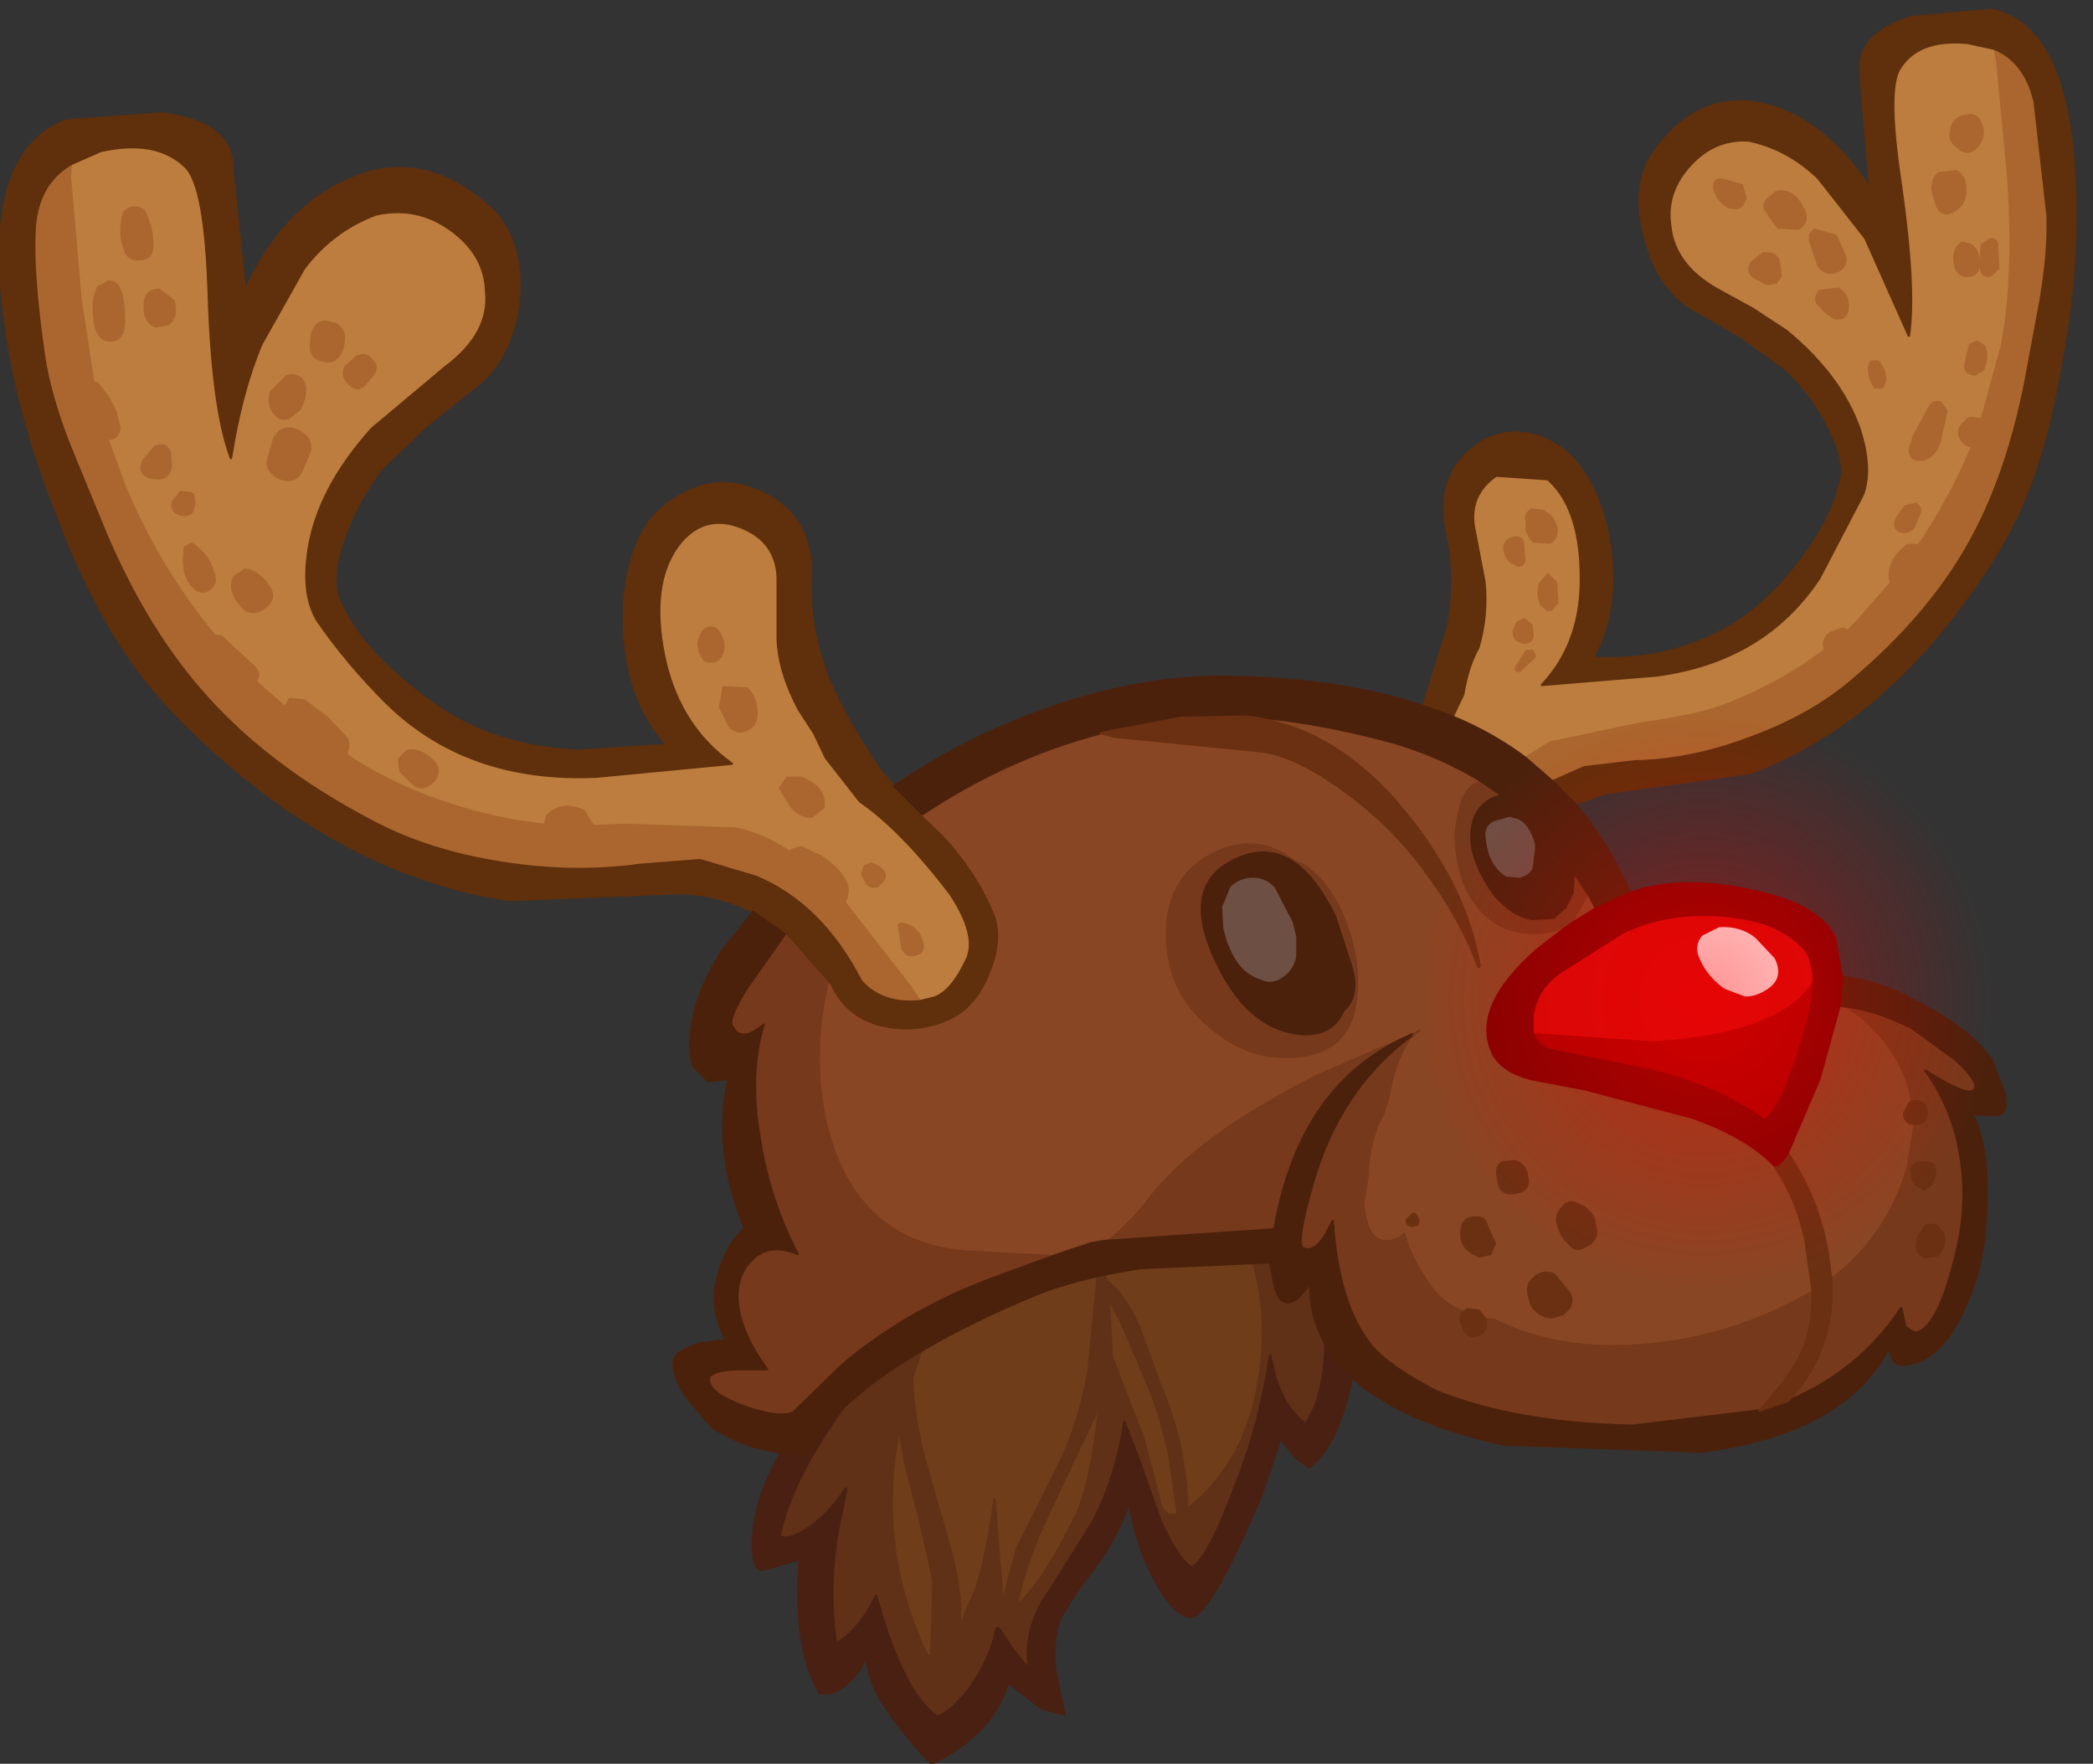 <?xml version="1.0" encoding="UTF-8" standalone="no"?>
<!-- Created with Inkscape (http://www.inkscape.org/) -->

<svg
   xmlns:dc="http://purl.org/dc/elements/1.1/"
   xmlns:cc="http://creativecommons.org/ns#"
   xmlns:rdf="http://www.w3.org/1999/02/22-rdf-syntax-ns#"
   xmlns:svg="http://www.w3.org/2000/svg"
   xmlns="http://www.w3.org/2000/svg"
   xmlns:xlink="http://www.w3.org/1999/xlink"
   xmlns:sodipodi="http://sodipodi.sourceforge.net/DTD/sodipodi-0.dtd"
   xmlns:inkscape="http://www.inkscape.org/namespaces/inkscape"
   width="89"
   height="75"
   id="svg3647"
   version="1.1"
   inkscape:version="0.47 r22583"
   sodipodi:docname="Nouveau document 5">
  <rect width="100%" height="100%" fill="#333333" stroke="none"/>
  <defs
     id="defs3649">
    <radialGradient
       inkscape:collect="always"
       xlink:href="#RadialGradID_2"
       id="radialGradient4048"
       gradientUnits="userSpaceOnUse"
       gradientTransform="matrix(0.015,0,0,-0.015,20.35,-13.55)"
       spreadMethod="pad"
       cx="0"
       cy="0"
       fx="0"
       fy="0"
       r="819.2" />
  </defs>
  <sodipodi:namedview
     id="base"
     pagecolor="#ffffff"
     bordercolor="#666666"
     borderopacity="1.0"
     inkscape:pageopacity="0.0"
     inkscape:pageshadow="2"
     inkscape:zoom="2.8"
     inkscape:cx="46.181192"
     inkscape:cy="19.149997"
     inkscape:document-units="px"
     inkscape:current-layer="layer1"
     showgrid="false"
     inkscape:window-width="1366"
     inkscape:window-height="716"
     inkscape:window-x="-8"
     inkscape:window-y="-8"
     inkscape:window-maximized="1" />
  <g
     inkscape:label="Calque 1"
     inkscape:groupmode="layer"
     id="layer1"
     transform="translate(-328.819,-476.512)">
    <g
       id="g4023">
      <g
         id="40"
         transform="translate(373.299,539.784)">
<path
   style="fill:#703d1a;fill-opacity:1;stroke:#703d1a;stroke-width:0.1;stroke-linejoin:round;stroke-miterlimit:4;stroke-opacity:1;stroke-dasharray:none;stroke-linecap:round"
   d="M 9.25,-3.35 Q 9.1,-1.65 7.65,1.75 6.2,4.95 5.75,5 4.85,5 3,-0.9 2.65,1.25 1.75,2.4 0.6,3.85 -0.15,5.5 L -0.6,7.3 -0.3,9.05 -1.4,8.35 -2.35,7.5 Q -2.7,8.7 -3.65,10 -4.75,11.45 -5.3,10.95 -6.15,10.25 -7.05,8.3 L -7.8,6.05 -8.85,7.5 Q -9.4,8.2 -9.75,8.05 L -10,6.95 -10.1,5.75 -10.35,3.8 q -0.05,-1.05 0.4,-1.9 l -1,0.6 Q -11.7,3 -12.05,2.8 -12.45,2.6 -12.3,1.85 L -11.95,0.7 -11,-1.5 q 1.2,-2.25 2.45,-3.2 l 0.9,-1.05 0.7,-1 q 0.5,-0.5 1.4,-1 l 0.15,-0.1 1,-0.55 2.8,-1.2 q 2.2,-1.05 5.8,-1.35 l 3.8,-0.1 -0.05,-0.05 1.1,0.15 q 1.85,0.25 2.65,1.4 l 0,0.05 q 0.65,1.05 0.65,2.45 l -0.35,2.5 -0.55,1.7 q -0.5,1.4 -0.75,1.35 L 9.9,-2.2 9.25,-3.35"
   id="path3856" />

</g>
      <g
         id="41"
         transform="translate(373.656,539.873)">
<path
   style="fill:#603116;fill-opacity:1;stroke:#603116;stroke-width:0.1;stroke-linejoin:round;stroke-miterlimit:4;stroke-opacity:1;stroke-dasharray:none;stroke-linecap:round"
   d="m 7.95,-11.1 1.1,0.15 q 1.85,0.25 2.65,1.4 l 0,0.05 q 0.65,1.05 0.65,2.45 l -0.35,2.5 -0.55,1.7 q -0.5,1.4 -0.75,1.35 L 9.9,-2.2 9.25,-3.35 Q 9.1,-1.65 7.65,1.75 6.2,4.95 5.75,5 4.85,5 3,-0.9 2.65,1.25 1.75,2.4 0.6,3.85 -0.15,5.5 L -0.6,7.3 -0.3,9.05 -1.4,8.35 -2.35,7.5 Q -2.7,8.7 -3.65,10 -4.75,11.45 -5.3,10.95 -6.15,10.25 -7.05,8.3 L -7.8,6.05 -8.85,7.5 Q -9.4,8.2 -9.75,8.05 L -10,6.95 -10.1,5.75 -10.35,3.8 q -0.05,-1.05 0.4,-1.9 l -1,0.6 Q -11.7,3 -12.05,2.8 -12.45,2.6 -12.3,1.85 L -11.95,0.7 -11,-1.5 q 1.2,-2.25 2.45,-3.2 l 0.9,-1.05 0.7,-1 q 0.5,-0.5 1.4,-1 l 0.15,-0.1 0.45,-0.25 -1.1,3.35 q 0.05,1.55 0.5,3.35 l 1.2,4.2 q 0.45,1.75 0.3,3.05 l 0.7,-1.6 Q -2.9,2.9 -2.55,0.4 L -2.2,4.75 -1.6,2.5 0,-0.7 q 1.05,-2 1.45,-4.4 l 0.45,-4.6 0.1,0 0.2,0.8 q 0.75,0.5 1.4,1.95 l 0.9,2.5 q 1.1,2.55 1.15,5.25 2.4,-1.85 3,-5.25 Q 9.3,-7.85 8,-11.05 L 7.95,-11.1 m -5.65,2.9 0.15,2.55 1.35,3.5 0.75,2.9 0.3,0.3 0.4,0 L 4.9,-1.4 Q 4.5,-3.35 3.75,-5 L 2.9,-7 2.3,-8.2 M 1.9,-3.55 -0.25,1 Q -1.25,3.1 -1.6,4.9 -0.5,4 0.95,1 1.45,-0.05 1.8,-2.6 l 0.1,-0.95 m -8.5,0.95 q -1,5 1.15,9.55 l 0.2,0.2 L -5.2,5.8 -5.15,3.85 -5.7,1.35 -6.35,-1.15 -6.6,-2.6"
   id="path3883" />

</g>
      <g
         id="42"
         transform="translate(373.677,541.112)">
<path
   style="fill:#492012;fill-opacity:1;stroke:#492012;stroke-width:0.1;stroke-linejoin:round;stroke-miterlimit:4;stroke-opacity:1;stroke-dasharray:none;stroke-linecap:round"
   d="M 8.75,-0.95 Q 6.5,4.35 5.7,4.15 5.05,4.05 4.25,2.6 3.45,1.1 3.15,-0.7 2.85,0.3 1.95,1.7 L 1.05,2.9 0.25,4.15 Q -0.1,4.95 0,6.35 L 0.4,8.3 -0.55,8.05 -2,6.95 Q -2.6,9.1 -5.25,10.4 -7.65,7.85 -7.9,6.45 L -8.05,5.85 Q -8.2,6.4 -8.8,6.95 -9.4,7.5 -9.9,7.4 l -0.1,0 q -1.15,-2 -0.85,-5.7 l -1.55,0.45 q -0.3,0.05 -0.4,-0.45 -0.15,-1 0.2,-2.35 0.45,-1.5 1.4,-2.85 l 0.35,-0.5 0.65,-0.15 1.5,-1 q -2.5,3.35 -3,5.85 0.3,0.25 1.1,-0.25 0.95,-0.6 1.7,-1.75 0.1,-0.15 -0.35,1.85 -0.4,2.6 -0.05,4.75 1,-0.6 1.7,-2.05 1.1,4.1 2.6,5.15 0.6,-0.2 1.4,-1.25 0.85,-1.2 1.1,-2.45 0.05,-0.2 0.25,0.15 l 0.4,0.6 0.75,0.95 Q -1.35,4.65 -0.3,3.15 l 1.95,-3.1 q 1,-2 1.3,-4.2 L 3.6,-2.45 4.5,0.1 Q 5.25,1.7 5.8,2.05 6.5,1.75 7.7,-1.5 8.7,-4 9.15,-6.95 l 0.25,1 q 0.4,1.25 1.25,1.9 0.75,-1.05 0.85,-3.15 l -0.1,-3.2 1.1,1.25 q 0.6,0.95 0.05,3.5 -0.6,2.6 -1.75,3.45 l -0.6,-0.45 -0.6,-0.8 -0.85,2.5"
   id="path3910" />

</g>
      <g
         id="43"
         transform="translate(380.938,532.587)">
<path
   style="fill:#bc7d3f;fill-opacity:1;stroke:#bc7d3f;stroke-width:0.1;stroke-linejoin:round;stroke-miterlimit:4;stroke-opacity:1;stroke-dasharray:none;stroke-linecap:round"
   d="m 9.65,-25.6 0.45,-0.95 q 0.2,-1.2 0.65,-2 0.4,-1.4 0.25,-2.8 l -0.45,-2.35 q -0.2,-1.35 0.95,-2.15 l 2.2,0.15 q 1.35,1.2 1.4,3.95 0.1,2.95 -1.65,4.8 l 4.85,-0.4 q 4.6,-0.6 6.95,-4.15 l 1.85,-3.55 q 0.4,-1.1 -0.15,-2.8 -0.8,-2.25 -3.1,-4.15 l -1.45,-0.95 -1.55,-0.85 q -1.8,-1.05 -1.95,-2.7 -0.2,-1.4 0.85,-2.55 1.05,-1.15 2.5,-1.05 1.65,0.35 2.95,1.6 l 2,2.55 1.85,4.15 q 0.3,-1.95 -0.35,-6.5 -0.6,-3.95 -0.05,-4.85 0.8,-1.3 2.9,-1.1 l 1.15,0.25 0.1,0.45 0.45,4.7 q 0.35,4.45 -0.25,7.5 l -0.85,3.1 -0.5,-0.05 -0.1,0.05 -0.2,0.2 q -0.3,0.3 -0.05,0.7 0.2,0.25 0.45,0.25 -0.95,2.25 -2.3,4.25 l -0.05,-0.05 -0.4,0 q -0.85,0.65 -0.75,1.45 l 0.05,0.15 -1.45,1.65 -0.4,0.4 -0.2,-0.1 -0.55,0.2 q -0.3,0.25 -0.25,0.55 l 0.05,0.15 q -1.75,1.35 -4.1,2.3 -1.25,0.5 -3.8,0.85 l -3.8,0.8 -1.05,0.65 q -1.4,-1.05 -3.1,-1.75 M 31.1,-49.85 q 0.45,0.45 0.85,0 0.35,-0.4 0.2,-0.85 -0.15,-0.6 -0.7,-0.45 -0.55,0.1 -0.6,0.65 -0.1,0.4 0.25,0.65 m -0.05,1.05 -0.75,0.1 q -0.25,0.25 -0.25,0.7 l 0.2,0.7 q 0.3,0.5 0.75,0.15 0.45,-0.25 0.45,-0.8 0.05,-0.6 -0.4,-0.85 m 1.45,2.9 -0.35,0.25 -0.05,0.8 q 0,0.55 0.4,0.5 l 0.35,-0.3 -0.05,-1.05 q -0.05,-0.25 -0.3,-0.2 m -1.4,0.35 q -0.2,0.4 -0.05,0.85 0.1,0.35 0.5,0.35 0.4,0 0.45,-0.35 0.1,-0.75 -0.4,-1 l -0.3,-0.05 -0.2,0.2 m 0.35,5 q 0,0.3 0.2,0.35 l 0.2,0.05 0.35,-0.2 q 0.25,-0.55 0.05,-1 l -0.3,-0.2 -0.3,0.15 -0.2,0.85 m -1.05,1.6 q -0.3,-0.1 -0.45,0.15 l -0.7,1.3 -0.15,0.55 q 0,0.35 0.25,0.4 0.65,0.15 1,-0.7 l 0.3,-1.35 -0.25,-0.35 m -4.05,-6.2 -0.4,-0.9 -0.9,-0.25 -0.2,0.2 0,0.25 0.35,1.05 q 0.25,0.4 0.7,0.3 0.5,-0.15 0.45,-0.65 m -3.2,-1.7 0.35,0.45 0.85,0.05 q 0.45,-0.25 0.25,-0.75 -0.45,-1 -1.2,-0.8 l -0.4,0.35 q -0.2,0.3 0.05,0.5 l 0.1,0.2 m -2.35,-1.1 q 0.3,0.65 0.7,0.7 0.45,0.1 0.55,-0.3 l 0.05,-0.1 -0.15,-0.55 -0.9,-0.25 q -0.35,0 -0.25,0.5 m 1.65,3.65 0.55,0.3 0.4,-0.05 0.2,-0.3 -0.1,-0.7 q -0.2,-0.3 -0.65,-0.25 l -0.5,0.4 q -0.2,0.35 0.1,0.6 m 5,3.6 -0.1,0.25 0.05,0.45 0.2,0.4 0.3,0 q 0.35,-0.45 -0.15,-1.1 l -0.3,0 m -1.55,-1.85 q 0.55,0.1 0.55,-0.5 0.05,-0.45 -0.4,-0.75 l -0.8,0.1 q -0.3,0.4 0.05,0.65 l 0.15,0.2 0.45,0.3 m 3.45,7.9 -0.45,0.1 -0.35,0.5 q -0.2,0.4 0.1,0.55 0.3,0.15 0.6,-0.15 l 0.25,-0.6 q 0.1,-0.25 -0.15,-0.4 M 13.5,-34.35 13,-34.4 q -0.3,0.2 -0.2,0.5 l 0,0.25 q 0,0.3 0.3,0.6 l 0.7,0.05 q 0.35,-0.25 0.25,-0.7 l -0.2,-0.4 -0.35,-0.25 m -1.2,2.25 q 0.3,0.2 0.4,-0.15 l -0.05,-0.7 q -0.05,-0.35 -0.45,-0.25 -0.4,0.15 -0.35,0.5 0.1,0.5 0.45,0.6 m 1.05,0.85 q -0.1,0.45 0.05,0.85 l 0.25,0.25 0.2,0 0.25,-0.3 -0.05,-0.85 -0.35,-0.35 -0.35,0.4 m -0.65,1.5 -0.3,0.15 -0.15,0.35 q 0,0.3 0.15,0.4 l 0.25,0.1 q 0.4,0 0.4,-0.3 L 13,-29.5 12.7,-29.75 m 0.35,1.35 -0.25,0 -0.45,0.7 q -0.05,0.05 0.05,0.15 l 0.1,0 0.65,-0.6 -0.1,-0.25 m -26.45,14.3 -2.8,-3.6 0.1,-0.3 q 0.2,-0.75 -1.1,-1.65 l -0.85,-0.4 -0.35,0.1 -0.15,0.1 q -1.2,-0.8 -2.35,-1 l -4.6,-0.15 -1.4,0.05 -0.4,-0.65 q -0.9,-0.4 -1.55,0.2 l -0.1,0.4 -1.15,-0.15 q -4.1,-0.75 -7.1,-2.7 l -0.2,-0.15 0,-0.05 q 0.15,-0.25 0.05,-0.6 l -0.85,-0.9 -1,-0.75 -0.6,-0.05 -0.2,0.35 -1.25,-1.1 q 0.25,-0.35 -0.1,-0.65 L -42.7,-29 -43,-29.05 q -2.35,-2.85 -3.8,-6.3 l -0.75,-2.05 0.25,-0.05 q 0.25,-0.15 0.25,-0.45 l -0.15,-0.65 -0.3,-0.6 -0.5,-0.65 -0.05,0 -0.1,0 -0.55,-3.6 -0.45,-5.2 0.05,-0.5 1.25,-0.55 q 2.4,-0.55 3.65,0.7 0.8,0.85 0.95,5.2 0.15,5.05 0.95,7.15 0.45,-2.85 1.3,-4.85 l 1.8,-3.2 q 1.2,-1.6 3.05,-2.3 1.75,-0.4 3.2,0.65 1.45,1.05 1.5,2.6 0.2,1.8 -1.75,3.25 l -1.55,1.3 -1.55,1.3 q -2.3,2.55 -2.7,5.15 -0.3,1.95 0.4,3.05 1.25,1.8 2.9,3.45 3.45,3.4 8.95,3.15 L -21,-23.6 q -2.4,-1.7 -2.95,-4.95 -0.5,-2.95 0.8,-4.5 1.05,-1.2 2.55,-0.6 1.5,0.6 1.55,2.15 l 0,2.6 q 0.05,1.4 0.9,3 l 0.65,1 0.5,1.05 1.45,1.85 q 1.8,1.25 3.85,3.95 1.15,1.75 0.7,2.75 -0.65,1.4 -1.4,1.65 l -0.6,0.15 -0.4,-0.6 m -33.5,-32.75 q -0.15,0.8 0.1,1.4 0.1,0.4 0.6,0.4 0.5,0 0.55,-0.45 0.05,-0.7 -0.25,-1.4 -0.1,-0.35 -0.5,-0.35 -0.4,0 -0.5,0.4 m -0.6,2.75 -0.45,0.25 q -0.25,0.5 -0.15,1.35 0.1,0.95 0.75,0.9 0.55,-0.05 0.5,-1 0,-0.85 -0.25,-1.3 -0.15,-0.2 -0.4,-0.2 m 2.75,0.8 -0.6,-0.45 q -0.5,0 -0.6,0.45 -0.1,0.9 0.45,1.1 l 0.55,-0.1 q 0.4,-0.35 0.2,-1 m 0.85,8.8 0.05,-0.2 -0.05,-0.35 -0.1,-0.05 -0.45,-0.05 -0.3,0.4 q -0.15,0.4 0.3,0.55 0.5,0.1 0.55,-0.3 m -1,-2.35 q -0.2,-0.45 -0.65,-0.2 l -0.5,0.6 q -0.2,0.6 0.45,0.7 0.7,0.1 0.75,-0.55 l -0.05,-0.55 m 0.65,4.05 q -0.2,1.3 0.5,1.8 0.25,0.15 0.5,0 0.3,-0.2 0.25,-0.5 -0.15,-0.9 -0.95,-1.45 l -0.3,0.15 m 2.55,0.95 -0.45,0.3 q -0.3,0.55 0.35,1.3 0.4,0.4 0.95,0 0.5,-0.4 0.15,-0.9 -0.45,-0.65 -1,-0.7 m 3.85,-10.45 -0.1,0 q -0.65,-0.3 -0.9,0.4 l -0.05,0.55 q 0,0.5 0.5,0.6 0.5,0.15 0.75,-0.3 0.15,-0.3 0.15,-0.65 0,-0.4 -0.35,-0.6 m 0.9,1.4 -0.5,0.45 q -0.15,0.45 0.25,0.75 0.35,0.3 0.65,-0.1 l 0.25,-0.3 q 0.3,-0.35 0,-0.65 -0.25,-0.35 -0.65,-0.15 m -2.9,2.6 0.45,-0.35 q 0.3,-0.55 0.25,-0.95 -0.1,-0.6 -0.75,-0.5 l -0.7,0.7 q -0.15,0.55 0.2,0.95 0.2,0.25 0.55,0.15 m -0.6,0.85 -0.3,1.05 q 0.1,0.55 0.65,0.7 0.55,0.15 0.8,-0.35 l 0.25,-0.6 q 0.35,-0.65 -0.3,-1.05 -0.7,-0.4 -1.1,0.25 m 18.25,8.2 q -0.4,0.55 -0.05,1.1 0.1,0.25 0.4,0.2 0.25,0 0.4,-0.25 0.25,-0.5 -0.15,-1.05 -0.3,-0.3 -0.6,0 m 1.85,4.2 q 0.4,-0.2 0.4,-0.65 0,-0.7 -0.4,-1.1 l -1,-0.05 -0.15,0.85 0.4,0.8 q 0.35,0.35 0.75,0.15 m -14.15,2.35 q 0.4,0.25 0.8,-0.15 0.35,-0.4 0.05,-0.8 -0.55,-0.6 -1.15,-0.5 l -0.35,0.35 0.05,0.5 0.6,0.6 m 19.45,3.35 -0.3,0.1 -0.1,0.35 0.15,0.3 q 0.1,0.3 0.5,0.2 l 0.15,-0.15 q 0.35,-0.35 -0.1,-0.65 l -0.3,-0.15 m -3.6,-3.65 -0.3,0.45 0.5,0.8 q 0.45,0.45 0.85,0.4 l 0.5,-0.4 Q -17,-22.6 -18.05,-23 l -0.6,0 m 4.85,6.2 -0.1,0.05 0.15,1 q 0.2,0.4 0.6,0.25 0.35,-0.1 0.25,-0.5 -0.2,-0.7 -0.9,-0.8"
   id="path3966" />

<path
   style="fill:#aa662e;fill-opacity:1;stroke:#aa662e;stroke-width:0.1;stroke-linejoin:round;stroke-miterlimit:4;stroke-opacity:1;stroke-dasharray:none;stroke-linecap:round"
   d="m 12.75,-23.85 1.05,-0.65 3.8,-0.8 q 2.55,-0.35 3.8,-0.85 2.35,-0.95 4.1,-2.3 l -0.05,-0.15 q -0.05,-0.3 0.25,-0.55 l 0.55,-0.2 0.2,0.1 0.4,-0.4 1.45,-1.65 -0.05,-0.15 q -0.1,-0.8 0.75,-1.45 l 0.4,0 0.05,0.05 q 1.35,-2 2.3,-4.25 -0.25,0 -0.45,-0.25 -0.25,-0.4 0.05,-0.7 l 0.2,-0.2 0.1,-0.05 0.5,0.05 0.85,-3.1 q 0.6,-3.05 0.25,-7.5 L 32.8,-53.55 32.7,-54 q 1.3,0.55 1.7,2.25 l 0.55,4.85 q 0.05,1.55 -0.3,3.6 L 34,-39.8 q -0.8,4.05 -2.45,6.95 -1.75,3.05 -4.9,5.7 -1.75,1.5 -4.35,2.45 -2.5,0.95 -4.9,1 l -2.15,0.25 -1.35,0.6 -1.15,-1 m 18.1,-26.65 q 0.05,-0.55 0.6,-0.65 0.55,-0.15 0.7,0.45 0.15,0.45 -0.2,0.85 -0.4,0.45 -0.85,0 -0.35,-0.25 -0.25,-0.65 m 0.6,2.55 q 0,0.55 -0.45,0.8 -0.45,0.35 -0.75,-0.15 l -0.2,-0.7 q 0,-0.45 0.25,-0.7 l 0.75,-0.1 q 0.45,0.25 0.4,0.85 m 1.35,2.25 0.05,1.05 -0.35,0.3 q -0.4,0.05 -0.4,-0.5 l 0.05,-0.8 0.35,-0.25 q 0.25,-0.05 0.3,0.2 m -1.5,-0.05 0.3,0.05 q 0.5,0.25 0.4,1 -0.05,0.35 -0.45,0.35 -0.4,0 -0.5,-0.35 -0.15,-0.45 0.05,-0.85 l 0.2,-0.2 m 0.35,4.35 0.3,-0.15 0.3,0.2 q 0.2,0.45 -0.05,1 l -0.35,0.2 -0.2,-0.05 q -0.2,-0.05 -0.2,-0.35 l 0.2,-0.85 m -1,2.8 -0.3,1.35 q -0.35,0.85 -1,0.7 -0.25,-0.05 -0.25,-0.4 l 0.15,-0.55 0.7,-1.3 q 0.15,-0.25 0.45,-0.15 l 0.25,0.35 m -4.75,-5.9 q -0.45,0.1 -0.7,-0.3 l -0.35,-1.05 0,-0.25 0.2,-0.2 0.9,0.25 0.4,0.9 q 0.05,0.5 -0.45,0.65 m -2.85,-2.55 q -0.25,-0.2 -0.05,-0.5 l 0.4,-0.35 q 0.75,-0.2 1.2,0.8 0.2,0.5 -0.25,0.75 l -0.85,-0.05 -0.35,-0.45 -0.1,-0.2 m -2,-1.4 0.9,0.25 0.15,0.55 -0.05,0.1 q -0.1,0.4 -0.55,0.3 -0.4,-0.05 -0.7,-0.7 -0.1,-0.5 0.25,-0.5 m 1.3,3.55 0.5,-0.4 q 0.45,-0.05 0.65,0.25 l 0.1,0.7 -0.2,0.3 -0.4,0.05 -0.55,-0.3 q -0.3,-0.25 -0.1,-0.6 m 5.4,4.2 q 0.5,0.65 0.15,1.1 l -0.3,0 -0.2,-0.4 -0.05,-0.45 0.1,-0.25 0.3,0 m -2.3,-2.15 -0.15,-0.2 q -0.35,-0.25 -0.05,-0.65 l 0.8,-0.1 q 0.45,0.3 0.4,0.75 0,0.6 -0.55,0.5 l -0.45,-0.3 m 4.05,8.6 -0.25,0.6 q -0.3,0.3 -0.6,0.15 -0.3,-0.15 -0.1,-0.55 l 0.35,-0.5 0.45,-0.1 q 0.25,0.15 0.15,0.4 m -15.65,0.15 0.2,0.4 q 0.1,0.45 -0.25,0.7 l -0.7,-0.05 q -0.3,-0.3 -0.3,-0.6 l 0,-0.25 q -0.1,-0.3 0.2,-0.5 l 0.5,0.05 0.35,0.25 m -2,1.4 q -0.05,-0.35 0.35,-0.5 0.4,-0.1 0.45,0.25 l 0.05,0.7 q -0.1,0.35 -0.4,0.15 -0.35,-0.1 -0.45,-0.6 m 1.85,1.05 0.35,0.35 0.05,0.85 -0.25,0.3 -0.2,0 -0.25,-0.25 q -0.15,-0.4 -0.05,-0.85 l 0.35,-0.4 m -0.7,2.15 0.05,0.45 q 0,0.3 -0.4,0.3 l -0.25,-0.1 q -0.15,-0.1 -0.15,-0.4 l 0.15,-0.35 0.3,-0.15 0.3,0.25 m 0.15,1.35 -0.65,0.6 -0.1,0 q -0.1,-0.1 -0.05,-0.15 l 0.45,-0.7 0.25,0 0.1,0.25 M -13,-13.5 q -1.6,0.15 -2.5,-0.85 -1.7,-3.3 -4.5,-4.45 l -2.35,-0.7 -2.55,0.2 q -2.85,0.4 -5.95,-0.1 -3.15,-0.5 -5.55,-1.8 -4.25,-2.25 -6.9,-5.2 -2.55,-2.8 -4.35,-7.05 l -1.5,-3.65 q -0.85,-2.15 -1.1,-3.85 -0.5,-3.45 -0.4,-5.35 0.1,-1.95 1.55,-2.8 l -0.05,0.5 0.45,5.2 0.55,3.6 0.1,0 0.05,0 0.5,0.65 0.3,0.6 0.15,0.65 q 0,0.3 -0.25,0.45 l -0.25,0.05 0.75,2.05 q 1.45,3.45 3.8,6.3 l 0.3,0.05 1.35,1.25 q 0.35,0.3 0.1,0.65 l 1.25,1.1 0.2,-0.35 0.6,0.05 1,0.75 0.85,0.9 q 0.1,0.35 -0.05,0.6 l 0,0.05 0.2,0.15 q 3,1.95 7.1,2.7 l 1.15,0.15 0.1,-0.4 q 0.65,-0.6 1.55,-0.2 l 0.4,0.65 1.4,-0.05 4.6,0.15 q 1.15,0.2 2.35,1 l 0.15,-0.1 0.35,-0.1 0.85,0.4 q 1.3,0.9 1.1,1.65 l -0.1,0.3 2.8,3.6 0.4,0.6 m -33.4,-33.75 q 0.4,0 0.5,0.35 0.3,0.7 0.25,1.4 -0.05,0.45 -0.55,0.45 -0.5,0 -0.6,-0.4 -0.25,-0.6 -0.1,-1.4 0.1,-0.4 0.5,-0.4 m -0.7,3.35 q 0.25,0.45 0.25,1.3 0.05,0.95 -0.5,1 -0.65,0.05 -0.75,-0.9 -0.1,-0.85 0.15,-1.35 l 0.45,-0.25 q 0.25,0 0.4,0.2 m 2.15,1.6 -0.55,0.1 q -0.55,-0.2 -0.45,-1.1 0.1,-0.45 0.6,-0.45 l 0.6,0.45 q 0.2,0.65 -0.2,1 m 0.5,8.1 q -0.45,-0.15 -0.3,-0.55 l 0.3,-0.4 0.45,0.05 0.1,0.05 0.05,0.35 -0.05,0.2 q -0.05,0.4 -0.55,0.3 m -0.4,-2.1 q -0.05,0.65 -0.75,0.55 -0.65,-0.1 -0.45,-0.7 l 0.5,-0.6 q 0.45,-0.25 0.65,0.2 l 0.05,0.55 m 0.9,3.35 q 0.8,0.55 0.95,1.45 0.05,0.3 -0.25,0.5 -0.25,0.15 -0.5,0 -0.7,-0.5 -0.5,-1.8 l 0.3,-0.15 m 3.25,1.8 q 0.35,0.5 -0.15,0.9 -0.55,0.4 -0.95,0 -0.65,-0.75 -0.35,-1.3 l 0.45,-0.3 q 0.55,0.05 1,0.7 m 3.2,-10.55 q 0,0.35 -0.15,0.65 -0.25,0.45 -0.75,0.3 -0.5,-0.1 -0.5,-0.6 l 0.05,-0.55 q 0.25,-0.7 0.9,-0.4 l 0.1,0 q 0.35,0.2 0.35,0.6 m 1.2,0.95 q 0.3,0.3 0,0.65 l -0.25,0.3 q -0.3,0.4 -0.65,0.1 -0.4,-0.3 -0.25,-0.75 l 0.5,-0.45 q 0.4,-0.2 0.65,0.15 m -4.1,2.3 q -0.35,-0.4 -0.2,-0.95 l 0.7,-0.7 q 0.65,-0.1 0.75,0.5 0.05,0.4 -0.25,0.95 l -0.45,0.35 q -0.35,0.1 -0.55,-0.15 m 1.05,0.75 q 0.65,0.4 0.3,1.05 l -0.25,0.6 q -0.25,0.5 -0.8,0.35 -0.55,-0.15 -0.65,-0.7 l 0.3,-1.05 q 0.4,-0.65 1.1,-0.25 m 17.75,8.45 q 0.4,0.55 0.15,1.05 -0.15,0.25 -0.4,0.25 -0.3,0.05 -0.4,-0.2 -0.35,-0.55 0.05,-1.1 0.3,-0.3 0.6,0 m 0.5,4.05 -0.4,-0.8 0.15,-0.85 1,0.05 q 0.4,0.4 0.4,1.1 0,0.45 -0.4,0.65 -0.4,0.2 -0.75,-0.15 m -14,1.9 -0.05,-0.5 0.35,-0.35 q 0.6,-0.1 1.15,0.5 0.3,0.4 -0.05,0.8 -0.4,0.4 -0.8,0.15 l -0.6,-0.6 m 20.35,4.1 q 0.45,0.3 0.1,0.65 l -0.15,0.15 q -0.4,0.1 -0.5,-0.2 l -0.15,-0.3 0.1,-0.35 0.3,-0.1 0.3,0.15 m -3.3,-3.8 q 1.05,0.4 0.95,1.25 l -0.5,0.4 q -0.4,0.05 -0.85,-0.4 l -0.5,-0.8 0.3,-0.45 0.6,0 m 5.15,7 q 0.1,0.4 -0.25,0.5 -0.4,0.15 -0.6,-0.25 l -0.15,-1 0.1,-0.05 q 0.7,0.1 0.9,0.8"
   id="path3968" />

<path
   style="fill:#602f0b;fill-opacity:1;stroke:#602f0b;stroke-width:0.1;stroke-linejoin:round;stroke-miterlimit:4;stroke-opacity:1;stroke-dasharray:none;stroke-linecap:round"
   d="m 13.9,-22.85 1.35,-0.6 2.15,-0.25 q 2.4,-0.05 4.9,-1 2.6,-0.95 4.35,-2.45 3.15,-2.65 4.9,-5.7 1.65,-2.9 2.45,-6.95 l 0.65,-3.5 q 0.35,-2.05 0.3,-3.6 L 34.4,-51.75 Q 34,-53.45 32.7,-54 l -1.15,-0.25 q -2.1,-0.2 -2.9,1.1 -0.55,0.9 0.05,4.85 0.65,4.55 0.35,6.5 l -1.85,-4.15 -2,-2.55 q -1.3,-1.25 -2.95,-1.6 -1.45,-0.1 -2.5,1.05 -1.05,1.15 -0.85,2.55 0.15,1.65 1.95,2.7 l 1.55,0.85 1.45,0.95 q 2.3,1.9 3.1,4.15 0.55,1.7 0.15,2.8 l -1.85,3.55 q -2.35,3.55 -6.95,4.15 l -4.85,0.4 q 1.75,-1.85 1.65,-4.8 -0.05,-2.75 -1.4,-3.95 l -2.2,-0.15 q -1.15,0.8 -0.95,2.15 l 0.45,2.35 q 0.15,1.4 -0.25,2.8 -0.45,0.8 -0.65,2 l -0.45,0.95 -0.1,-0.05 -1.15,-0.4 1.05,-3.35 q 0.4,-2.1 -0.05,-4.1 -0.5,-2.5 1.45,-3.75 1.15,-0.7 2.5,-0.25 1.2,0.45 1.9,1.55 0.95,1.5 1.15,3.65 0.2,2.45 -0.8,4.2 3.55,0.2 6.35,-1.65 1.3,-0.9 2.55,-2.55 1.3,-1.75 1.6,-3.15 0.35,-0.85 -0.4,-2.35 -0.7,-1.45 -1.9,-2.6 l -1.95,-1.4 -2.1,-1.2 q -1.45,-0.95 -1.95,-3.1 -0.55,-2.15 0.45,-3.55 1.95,-2.7 4.8,-1.95 2.5,0.7 4.35,3.55 l -0.4,-4.75 0,-0.25 q -0.15,-1.55 2.15,-2.3 l 3.4,-0.3 q 3.05,0.6 3.5,6.45 0.3,3.9 -0.45,8.1 -0.65,4 -1.75,6.5 -1,2.3 -3.1,4.95 -3.7,4.7 -8.5,6.45 l -6.1,0.85 -1.3,0.45 -0.95,-0.95 m -32.65,6.5 -1.35,-0.95 q -1.45,-0.75 -3.1,-0.8 l -7.25,0.3 q -5.95,-0.9 -11.3,-5.25 -3,-2.45 -4.65,-4.75 -1.85,-2.55 -3.4,-6.7 -1.75,-4.45 -2.2,-8.7 -0.7,-6.45 2.7,-7.75 l 4.05,-0.3 q 2.8,0.35 3,2.05 l 0,0.25 0.55,5.25 q 1.6,-3.5 4.35,-4.7 3.1,-1.45 6,1.1 1.45,1.3 1.3,3.8 -0.2,2.4 -1.65,3.7 l -2.2,1.75 -2,1.9 q -1.15,1.55 -1.7,3.25 -0.55,1.8 0.05,2.65 0.65,1.45 2.5,3.05 1.85,1.6 3.55,2.25 1.8,0.7 3.95,0.8 l 3.8,-0.25 q -1.55,-1.7 -1.8,-4.45 -0.2,-2.35 0.55,-4.15 0.55,-1.35 1.9,-2.05 1.45,-0.8 2.95,-0.25 2.6,0.95 2.5,3.75 -0.1,2.25 0.8,4.45 0.7,1.65 2.2,3.85 l 0.55,0.6 1.2,1.2 0.9,0.85 q 1.4,1.5 2.15,3.25 0.5,1.1 -0.1,2.6 -0.55,1.45 -1.6,2 -1.25,0.65 -2.7,0.45 -1.7,-0.25 -2.45,-1.6 l -0.15,-0.3 -1.9,-2.15 m -31.9,-29.95 q -0.1,1.9 0.4,5.35 0.25,1.7 1.1,3.85 l 1.5,3.65 q 1.8,4.25 4.35,7.05 2.65,2.95 6.9,5.2 2.4,1.3 5.55,1.8 3.1,0.5 5.95,0.1 l 2.55,-0.2 2.35,0.7 q 2.8,1.15 4.5,4.45 0.9,1 2.5,0.85 l 0.6,-0.15 q 0.75,-0.25 1.4,-1.65 0.45,-1 -0.7,-2.75 -2.05,-2.7 -3.85,-3.95 l -1.45,-1.85 -0.5,-1.05 -0.65,-1 q -0.85,-1.6 -0.9,-3 l 0,-2.6 q -0.05,-1.55 -1.55,-2.15 -1.5,-0.6 -2.55,0.6 -1.3,1.55 -0.8,4.5 0.55,3.25 2.95,4.95 l -5.75,0.55 q -5.5,0.25 -8.95,-3.15 -1.65,-1.65 -2.9,-3.45 -0.7,-1.1 -0.4,-3.05 0.4,-2.6 2.7,-5.15 l 1.55,-1.3 1.55,-1.3 q 1.95,-1.45 1.75,-3.25 -0.05,-1.55 -1.5,-2.6 -1.45,-1.05 -3.2,-0.65 -1.85,0.7 -3.05,2.3 l -1.8,3.2 q -0.85,2 -1.3,4.85 -0.8,-2.1 -0.95,-7.15 -0.15,-4.35 -0.95,-5.2 -1.25,-1.25 -3.65,-0.7 l -1.25,0.55 q -1.45,0.85 -1.55,2.8"
   id="path3970" />

<path
   style="fill:#aa0000;fill-opacity:1;stroke:#aa0000;stroke-width:0.1;stroke-linejoin:round;stroke-miterlimit:4;stroke-opacity:1;stroke-dasharray:none;stroke-linecap:round"
   d="m 25,-14.5 q 0.05,1 -0.5,2.75 -0.9,2.95 -1.6,3.3 -2.35,-1.65 -5.5,-2.25 l -3.45,-0.7 q -0.75,-0.15 -0.9,-0.8 l 5.1,0.35 q 3.2,-0.2 4.9,-1 1.35,-0.6 1.95,-1.65"
   id="path3972" />

<path
   style="fill:#d30909;fill-opacity:1;stroke:#d30909;stroke-width:0.1;stroke-linejoin:round;stroke-miterlimit:4;stroke-opacity:1;stroke-dasharray:none;stroke-linecap:round"
   d="m 23.05,-12.85 q -1.7,0.8 -4.9,1 l -5.1,-0.35 0,-0.65 q 0.15,-1.2 1.2,-1.9 l 2.6,-1.65 q 1.8,-0.9 4.15,-0.75 2.4,0.15 3.55,1.35 0.4,0.4 0.45,1.3 -0.6,1.05 -1.95,1.65 M 21,-16.6 l -0.7,0.35 q -0.3,0.35 -0.15,0.8 0.3,0.8 1.05,1.35 l 0.1,0.05 0.8,0.3 q 0.45,0 0.9,-0.3 0.7,-0.45 0.3,-1.25 l -0.8,-0.85 q -0.6,-0.5 -1.5,-0.45"
   id="path3974" />

<path
   style="fill:#77391b;fill-opacity:1;stroke:#77391b;stroke-width:0.1;stroke-linejoin:round;stroke-miterlimit:4;stroke-opacity:1;stroke-dasharray:none;stroke-linecap:round"
   d="m 15.4,-17.9 -0.55,1 -0.5,0.35 q -0.45,0.2 -1.05,0.25 -1.6,0.05 -2.55,-1.05 Q 10,-18.2 9.8,-19.4 q -0.25,-1.15 0.05,-2.25 0.2,-1 0.9,-1.25 l 0.05,0 0.95,0.65 -0.35,0.1 q -0.65,0.3 -0.85,0.95 -0.25,0.8 0.1,1.75 0.25,0.7 0.8,1.45 0.8,0.9 1.6,1 l 0.9,-0.05 0.5,-0.45 0.3,-0.6 0.05,-0.9 0.65,1 -0.05,0.1 m -32.25,3.7 q -0.8,3.65 0.2,6.75 1.4,4.2 5.7,4.5 l 3.85,0.2 -3,1.1 Q -13.65,-0.3 -16.35,2 l -2.05,2 q -0.65,0.25 -2.15,-0.3 -1.6,-0.6 -1.4,-1.25 0.3,-0.3 1.25,-0.3 l 1.2,0 Q -20.35,1 -20.65,-0.1 q -0.35,-1.45 0.4,-2.3 0.8,-0.9 2.05,-0.35 -1.2,-2.3 -1.6,-4.85 -0.5,-2.75 0.15,-4.9 -0.95,0.8 -1.3,0.1 -0.3,-0.2 0.55,-1.6 l 1.65,-2.35 1.9,2.15 M 22.7,3.9 17.3,4.55 Q 12.4,4.45 9,3.1 6.95,2.05 6.2,1.15 4.8,-0.55 4.55,-4.15 L 4.2,-3.5 Q 3.75,-2.8 3.3,-3 2.95,-3.15 3.7,-5.75 4.85,-9.75 7.85,-12 l 0.05,-0.1 -0.05,0.05 q -4.65,2 -5.75,8.1 L 2.05,-3.8 -5.2,-3.3 q 0.95,-0.65 1.9,-1.9 2.05,-2.65 7.1,-5.2 l 4.7,-2.05 -0.2,0.25 -0.45,0.4 q -0.6,1 -0.85,2.5 l -0.2,0.6 -0.25,0.5 q -0.4,1.1 -0.4,2.05 l -0.2,1.25 q 0.15,1.55 0.9,1.5 0.45,0 0.8,-0.4 0.2,1.05 1.2,2.45 0.5,0.65 1.35,1 Q 9.95,-0.2 10,0.1 l 0.15,0.4 q 0.25,0.4 0.65,0.15 l 0.05,0 Q 11.2,0.4 11,-0.05 l -0.05,-0.05 0.5,0.05 q 2.8,1.4 6.45,1.05 3.5,-0.3 6.65,-2.05 l 0.4,-0.2 Q 25,0.05 24.65,1.05 24.25,2.2 22.7,3.9 m -22,-23.55 q -2.65,1 -1.2,4.25 1.4,3.15 3.8,3.3 1.25,0.05 1.7,-1 0.75,-0.65 0.3,-2 l -0.65,-2 Q 3,-20.5 0.7,-19.65 m 4.2,2.1 q 0.95,2 0.75,3.85 -0.2,2.4 -2.55,2.65 -2.15,0.2 -3.85,-1.3 -1.85,-1.55 -1.85,-4 0,-2.6 2.2,-3.6 1.8,-0.8 3.35,0.4 1.1,0.35 1.95,2 m 24.3,5.2 1.85,1.35 q 1.1,1 0.75,1.3 -0.3,0.25 -2.05,-0.85 0.9,1.2 1.35,2.9 0.55,2.4 0,4.7 -0.8,3.45 -1.8,3.55 l -0.4,-0.25 -0.15,-0.7 q 0,-0.2 -0.1,0 -1.75,2.6 -4.75,3.85 2.05,-2.1 1.85,-5.3 2.35,-1.85 3.15,-4.65 l 0.3,-1.85 0.15,0 q 0.45,0 0.45,-0.45 0,-0.5 -0.5,-0.5 l -0.2,0.05 q -0.35,-2.05 -2.2,-3.6 l -0.7,-0.5 q 1.45,0.15 3,0.95 m 0.15,6.65 0.35,0.2 0.3,-0.2 0.15,-0.4 q 0.1,-0.6 -0.5,-0.55 -0.6,0 -0.45,0.6 0,0.2 0.15,0.3 l 0,0.05 m 0.1,2.25 -0.05,0.25 0,0.1 q -0.05,0.35 0.35,0.5 l 0.55,-0.1 q 0.4,-0.5 0.2,-0.95 L 30.25,-3.95 29.9,-4 l -0.15,0.05 -0.1,0.2 -0.2,0.3"
   id="path3976" />

<path
   style="fill:#894624;fill-opacity:1;stroke:#894624;stroke-width:0.1;stroke-linejoin:round;stroke-miterlimit:4;stroke-opacity:1;stroke-dasharray:none;stroke-linecap:round"
   d="m 10.8,-22.9 -0.05,0 q -0.7,0.25 -0.9,1.25 -0.3,1.1 -0.05,2.25 0.2,1.2 0.95,2.05 0.95,1.1 2.55,1.05 0.6,-0.05 1.05,-0.25 l -1.1,0.85 q -2.8,2.45 -1.9,4.4 0.35,0.75 1.6,1.1 l 2.35,0.45 4.55,1.2 q 2.25,0.8 3.4,1.95 l 0.05,0.05 q 1,1.5 1.35,3.2 l 0.3,2.1 -0.4,0.2 Q 21.4,0.7 17.9,1 14.25,1.35 11.45,-0.05 l -0.5,-0.05 -0.2,-0.25 -0.5,-0.05 -0.05,0.05 q -0.85,-0.35 -1.35,-1 -1,-1.4 -1.2,-2.45 -0.35,0.4 -0.8,0.4 -0.75,0.05 -0.9,-1.5 l 0.2,-1.25 q 0,-0.95 0.4,-2.05 L 6.8,-8.7 7,-9.3 q 0.25,-1.5 0.85,-2.5 l 0.45,-0.4 0.2,-0.25 -4.7,2.05 q -5.05,2.55 -7.1,5.2 -0.95,1.25 -1.9,1.9 l -0.55,0.1 -1.35,0.45 -3.85,-0.2 q -4.3,-0.3 -5.7,-4.5 -1,-3.1 -0.2,-6.75 l 0.15,0.3 q 0.75,1.35 2.45,1.6 1.45,0.2 2.7,-0.45 1.05,-0.55 1.6,-2 0.6,-1.5 0.1,-2.6 -0.75,-1.75 -2.15,-3.25 l -0.9,-0.85 q 3.6,-2.4 7.6,-3.45 l 0.55,0.15 6.05,0.6 q 1.95,0.15 4.75,2.5 1.45,1.2 2.75,3.05 1.3,1.85 1.95,3.65 L 10.8,-15 q -0.6,-3.6 -3.6,-7.05 -2.8,-3.15 -6.3,-3.55 2.75,0.15 6.25,1.1 2,0.6 3.65,1.6 m 4.05,6 0.55,-1 0.05,-0.1 0.3,0.55 -0.9,0.55 m 9.05,9.85 1.35,-3.15 0.85,-3.1 0.1,0 0.7,0.5 q 1.85,1.55 2.2,3.6 l -0.25,0.45 q 0,0.4 0.35,0.45 l -0.3,1.85 q -0.8,2.8 -3.15,4.65 L 25.7,-2 Q 25.45,-4.75 23.9,-7.05 M 2.95,-19.55 q -1.55,-1.2 -3.35,-0.4 -2.2,1 -2.2,3.6 0,2.45 1.85,4 1.7,1.5 3.85,1.3 2.35,-0.25 2.55,-2.65 0.2,-1.85 -0.75,-3.85 -0.85,-1.65 -1.95,-2 M 8.15,-4 8.2,-4.2 8.05,-4.45 l -0.1,0 -0.25,0.25 q 0,0.25 0.25,0.25 L 8.15,-4 m 3.6,-2.65 q -0.25,0.2 -0.2,0.55 l 0.05,0.2 q 0.05,0.65 0.7,0.55 0.7,-0.1 0.5,-0.75 -0.05,-0.45 -0.5,-0.6 l -0.55,0.05 m 2.55,1.95 q -0.25,0.25 -0.2,0.6 0.15,0.6 0.55,0.95 0.2,0.25 0.5,0.15 l 0.35,-0.2 q 0.35,-0.25 0.2,-0.8 -0.05,-0.6 -0.8,-0.9 -0.35,-0.15 -0.6,0.2 m -3.7,0.4 q -0.45,0 -0.55,0.4 -0.2,0.9 0.75,1.25 l 0.45,-0.1 0.2,-0.45 -0.35,-0.75 q -0.05,-0.4 -0.5,-0.35 m 3.35,2.4 q -0.6,-0.2 -1,0.35 -0.15,0.2 -0.05,0.6 L 13,-0.6 q 0.25,0.45 0.85,0.55 l 0.5,-0.15 0.15,-0.15 q 0.3,-0.25 0.15,-0.7 l -0.7,-0.85"
   id="path3978" />

<path
   style="fill:#4c210c;fill-opacity:1;stroke:#4c210c;stroke-width:0.1;stroke-linejoin:round;stroke-miterlimit:4;stroke-opacity:1;stroke-dasharray:none;stroke-linecap:round"
   d="m -14.1,-22.65 q 3.1,-2.1 6.55,-3.3 3.85,-1.35 7.4,-1.35 5,0.05 8.55,1.25 l 1.15,0.4 0.1,0.05 q 1.7,0.7 3.1,1.75 l 1.15,1 0.95,0.95 q 1.4,1.65 2.35,3.8 l -1.45,0.65 -0.3,-0.55 -0.65,-1 -0.05,0.9 -0.3,0.6 -0.5,0.45 -0.9,0.05 q -0.8,-0.1 -1.6,-1 -0.55,-0.75 -0.8,-1.45 -0.35,-0.95 -0.1,-1.75 0.2,-0.65 0.85,-0.95 l 0.35,-0.1 -0.95,-0.65 q -1.65,-1 -3.65,-1.6 -3.5,-0.95 -6.25,-1.1 l -2.8,0.05 -3.4,0.65 q -4,1.05 -7.6,3.45 l -1.2,-1.2 m -4.65,6.3 -1.65,2.35 q -0.85,1.4 -0.55,1.6 0.35,0.7 1.3,-0.1 -0.65,2.15 -0.15,4.9 0.4,2.55 1.6,4.85 -1.25,-0.55 -2.05,0.35 -0.75,0.85 -0.4,2.3 0.3,1.1 1.15,2.25 l -1.2,0 q -0.95,0 -1.25,0.3 -0.2,0.65 1.4,1.25 1.5,0.55 2.15,0.3 l 2.05,-2 q 2.7,-2.3 6.25,-3.65 l 3,-1.1 1.35,-0.45 0.55,-0.1 7.25,-0.5 0.05,-0.15 q 1.1,-6.1 5.75,-8.1 L 7.9,-12.1 7.85,-12 q -3,2.25 -4.15,6.25 -0.75,2.6 -0.4,2.75 0.45,0.2 0.9,-0.5 l 0.35,-0.65 q 0.25,3.6 1.65,5.3 0.75,0.9 2.8,1.95 3.4,1.35 8.3,1.45 L 22.7,3.9 23.9,3.5 q 3,-1.25 4.75,-3.85 0.1,-0.2 0.1,0 l 0.15,0.7 0.4,0.25 q 1,-0.1 1.8,-3.55 0.55,-2.3 0,-4.7 -0.45,-1.7 -1.35,-2.9 1.75,1.1 2.05,0.85 0.35,-0.3 -0.75,-1.3 l -1.85,-1.35 q -1.55,-0.8 -3,-0.95 l -0.1,0 0.1,-1.25 q 1.7,0.25 2.85,0.9 2.7,1.35 3.55,2.7 l 0.5,1.3 q 0.2,0.85 -0.25,1 l -1.1,-0.05 q 0.65,1.25 0.6,3.5 0,2.05 -0.45,3.5 -1.2,3.65 -3.15,3.65 -0.5,0 -0.5,-0.8 -1.85,3.7 -8,4.5 l -8.4,-0.3 Q 8.05,4.55 5.85,2.9 3.55,1.05 3.6,-1.5 L 3.1,-0.9 Q 2.7,-0.6 2.45,-0.75 2.2,-0.85 2.05,-1.55 L 1.9,-2.4 -3.65,-2.15 q -2.85,0.45 -4.6,1.2 -4.4,1.85 -7.05,3.9 -2.05,1.65 -2.4,2.8 -0.1,0.3 -0.05,0.05 -2.5,-0.1 -4.1,-1.2 l -1.1,-1.3 q -0.65,-1.05 -0.5,-1.55 0.15,-0.45 1.15,-0.7 l 1.05,-0.15 q -0.6,-1.15 -0.45,-2.25 0.35,-1.7 1.25,-2.5 -1.35,-3.25 -0.7,-6.35 l -0.85,0.1 -0.65,-0.65 q -0.25,-0.9 0.05,-2.2 0.3,-1.35 1.2,-2.7 l 1.3,-1.65 1.35,0.95 m 30.7,-2.5 0.55,0.05 q 0.35,-0.1 0.5,-0.35 l 0.1,-0.8 0,-0.25 -0.05,-0.15 q -0.3,-0.85 -0.85,-0.9 l -0.1,-0.05 -0.7,0.2 q -0.35,0.2 -0.3,0.6 0.1,1.2 0.85,1.65 m -9.5,4.25 q 0.4,-0.3 0.5,-0.8 l 0,-0.85 -0.15,-0.6 -0.75,-1.45 q -0.35,-0.4 -0.9,-0.4 -0.5,0 -0.9,0.35 l -0.35,0.85 0.05,0.9 0.15,0.55 0.15,0.35 0.1,0.2 q 0.4,0.8 1.2,1.05 0.45,0.2 0.9,-0.15 m 2.2,-2.5 0.65,2 q 0.45,1.35 -0.3,2 -0.45,1.05 -1.7,1 -2.4,-0.15 -3.8,-3.3 -1.45,-3.25 1.2,-4.25 2.3,-0.85 3.95,2.55"
   id="path3980" />

<path
   style="fill:#6b3012;fill-opacity:1;stroke:#6b3012;stroke-width:0.1;stroke-linejoin:round;stroke-miterlimit:4;stroke-opacity:1;stroke-dasharray:none;stroke-linecap:round"
   d="m 22.7,3.9 q 1.55,-1.7 1.95,-2.85 0.35,-1 0.3,-2.3 l -0.3,-2.1 q -0.35,-1.7 -1.35,-3.2 0.2,0.15 0.6,-0.5 1.55,2.3 1.8,5.05 l 0.05,0.2 q 0.2,3.2 -1.85,5.3 L 22.7,3.9 M -1.9,-25.55 0.9,-25.6 q 3.5,0.4 6.3,3.55 3,3.45 3.6,7.05 l -0.05,0.05 Q 10.1,-16.75 8.8,-18.6 7.5,-20.45 6.05,-21.65 3.25,-24 1.3,-24.15 l -6.05,-0.6 -0.55,-0.15 3.4,-0.65 M 11,-0.05 q 0.2,0.45 -0.15,0.7 l -0.05,0 Q 10.4,0.9 10.15,0.5 L 10,0.1 q -0.05,-0.3 0.2,-0.45 l 0.05,-0.05 0.5,0.05 0.2,0.25 0.05,0.05 M 7.95,-3.95 Q 7.7,-3.95 7.7,-4.2 l 0.25,-0.25 0.1,0 L 8.2,-4.2 8.15,-4 7.95,-3.95 M 12.3,-6.7 q 0.45,0.15 0.5,0.6 0.2,0.65 -0.5,0.75 -0.65,0.1 -0.7,-0.55 l -0.05,-0.2 q -0.05,-0.35 0.2,-0.55 L 12.3,-6.7 m 2.6,1.8 q 0.75,0.3 0.8,0.9 0.15,0.55 -0.2,0.8 L 15.15,-3 q -0.3,0.1 -0.5,-0.15 -0.4,-0.35 -0.55,-0.95 -0.05,-0.35 0.2,-0.6 0.25,-0.35 0.6,-0.2 m -3.8,0.95 0.35,0.75 -0.2,0.45 -0.45,0.1 Q 9.85,-3 10.05,-3.9 q 0.1,-0.4 0.55,-0.4 0.45,-0.05 0.5,0.35 m 3.55,2.9 q 0.15,0.45 -0.15,0.7 l -0.15,0.15 -0.5,0.15 Q 13.25,-0.15 13,-0.6 l -0.1,-0.35 q -0.1,-0.4 0.05,-0.6 0.4,-0.55 1,-0.35 l 0.7,0.85 m 14.2,-7.7 0.25,-0.45 0.2,-0.05 q 0.5,0 0.5,0.5 0,0.45 -0.45,0.45 l -0.15,0 q -0.35,-0.05 -0.35,-0.45 m 0.5,3 q -0.15,-0.1 -0.15,-0.3 -0.15,-0.6 0.45,-0.6 0.6,-0.05 0.5,0.55 l -0.15,0.4 -0.3,0.2 -0.35,-0.2 0,-0.05 m 0.3,2 0.1,-0.2 0.15,-0.05 0.35,0.05 0.25,0.3 q 0.2,0.45 -0.2,0.95 l -0.55,0.1 q -0.4,-0.15 -0.35,-0.5 l 0,-0.1 0.05,-0.25 0.2,-0.3"
   id="path3982" />

<path
   style="fill:#6d4f44;fill-opacity:1;stroke:#6d4f44;stroke-width:0.1;stroke-linejoin:round;stroke-miterlimit:4;stroke-opacity:1;stroke-dasharray:none;stroke-linecap:round"
   d="m 11.1,-20.5 q -0.05,-0.4 0.3,-0.6 l 0.7,-0.2 0.1,0.05 q 0.55,0.05 0.85,0.9 l 0.05,0.15 0,0.25 -0.1,0.8 q -0.15,0.25 -0.5,0.35 l -0.55,-0.05 Q 11.2,-19.3 11.1,-20.5 m -9.55,6.05 q -0.8,-0.25 -1.2,-1.05 l -0.1,-0.2 -0.15,-0.35 -0.15,-0.55 -0.05,-0.9 0.35,-0.85 q 0.4,-0.35 0.9,-0.35 0.55,0 0.9,0.4 l 0.75,1.45 0.15,0.6 0,0.85 q -0.1,0.5 -0.5,0.8 -0.45,0.35 -0.9,0.15"
   id="path3984" />

<path
   style="fill:#7f0101;fill-opacity:1;stroke:#7f0101;stroke-width:0.1;stroke-linejoin:round;stroke-miterlimit:4;stroke-opacity:1;stroke-dasharray:none;stroke-linecap:round"
   d="m 15.75,-17.45 1.45,-0.65 0.45,-0.15 q 2.05,-0.55 4.75,0.05 2.85,0.6 3.5,2 l 0.3,1.65 -0.1,1.25 -0.85,3.1 -1.35,3.15 q -0.4,0.65 -0.6,0.5 L 23.25,-6.6 q -1.15,-1.15 -3.4,-1.95 l -4.55,-1.2 -2.35,-0.45 q -1.25,-0.35 -1.6,-1.1 -0.9,-1.95 1.9,-4.4 l 1.1,-0.85 0.5,-0.35 0.9,-0.55 m -1.8,6.05 3.45,0.7 q 3.15,0.6 5.5,2.25 0.7,-0.35 1.6,-3.3 0.55,-1.75 0.5,-2.75 -0.05,-0.9 -0.45,-1.3 Q 23.4,-17 21,-17.15 18.65,-17.3 16.85,-16.4 l -2.6,1.65 q -1.05,0.7 -1.2,1.9 l 0,0.65 q 0.15,0.65 0.9,0.8"
   id="path3986" />

<path
   style="fill:#ffffff;fill-opacity:1;stroke:#ffffff;stroke-width:0.1;stroke-linejoin:round;stroke-miterlimit:4;stroke-opacity:1;stroke-dasharray:none;stroke-linecap:round"
   d="m 22.5,-16.15 0.8,0.85 q 0.4,0.8 -0.3,1.25 -0.45,0.3 -0.9,0.3 l -0.8,-0.3 -0.1,-0.05 q -0.75,-0.55 -1.05,-1.35 -0.15,-0.45 0.15,-0.8 L 21,-16.6 q 0.9,-0.05 1.5,0.45"
   id="path3988" />

<radialGradient
   id="RadialGradID_2"
   gradientUnits="userSpaceOnUse"
   gradientTransform="matrix(0.015,0,0,-0.015,20.35,-13.55)"
   spreadMethod="pad"
   cx="0"
   cy="0"
   r="819.2"
   fx="0"
   fy="0">
<stop
   offset="0"
   style="stop-color:#FF0000;stop-opacity:0.427"
   id="stop3991" />

<stop
   offset="1"
   style="stop-color:#FF0000;stop-opacity:0"
   id="stop3993" />

</radialGradient>

<path
   style="fill:url(#radialGradient4048);stroke:url(#ra;stroke-width:0.1;stroke-linejoin:round;stroke-miterlimit:4;stroke-opacity:dialGradient4048);stroke-dasharray:none;stroke-linecap:round"
   d="m 29.05,-4.85 q -3.6,3.6 -8.7,3.6 -5.05,0 -8.65,-3.6 -3.6,-3.6 -3.6,-8.7 0,-5.1 3.6,-8.7 3.6,-3.6 8.65,-3.6 5.1,0 8.7,3.6 3.6,3.6 3.6,8.7 0,5.1 -3.6,8.7"
   id="path3995" />

</g>
    </g>
  </g>
</svg>


